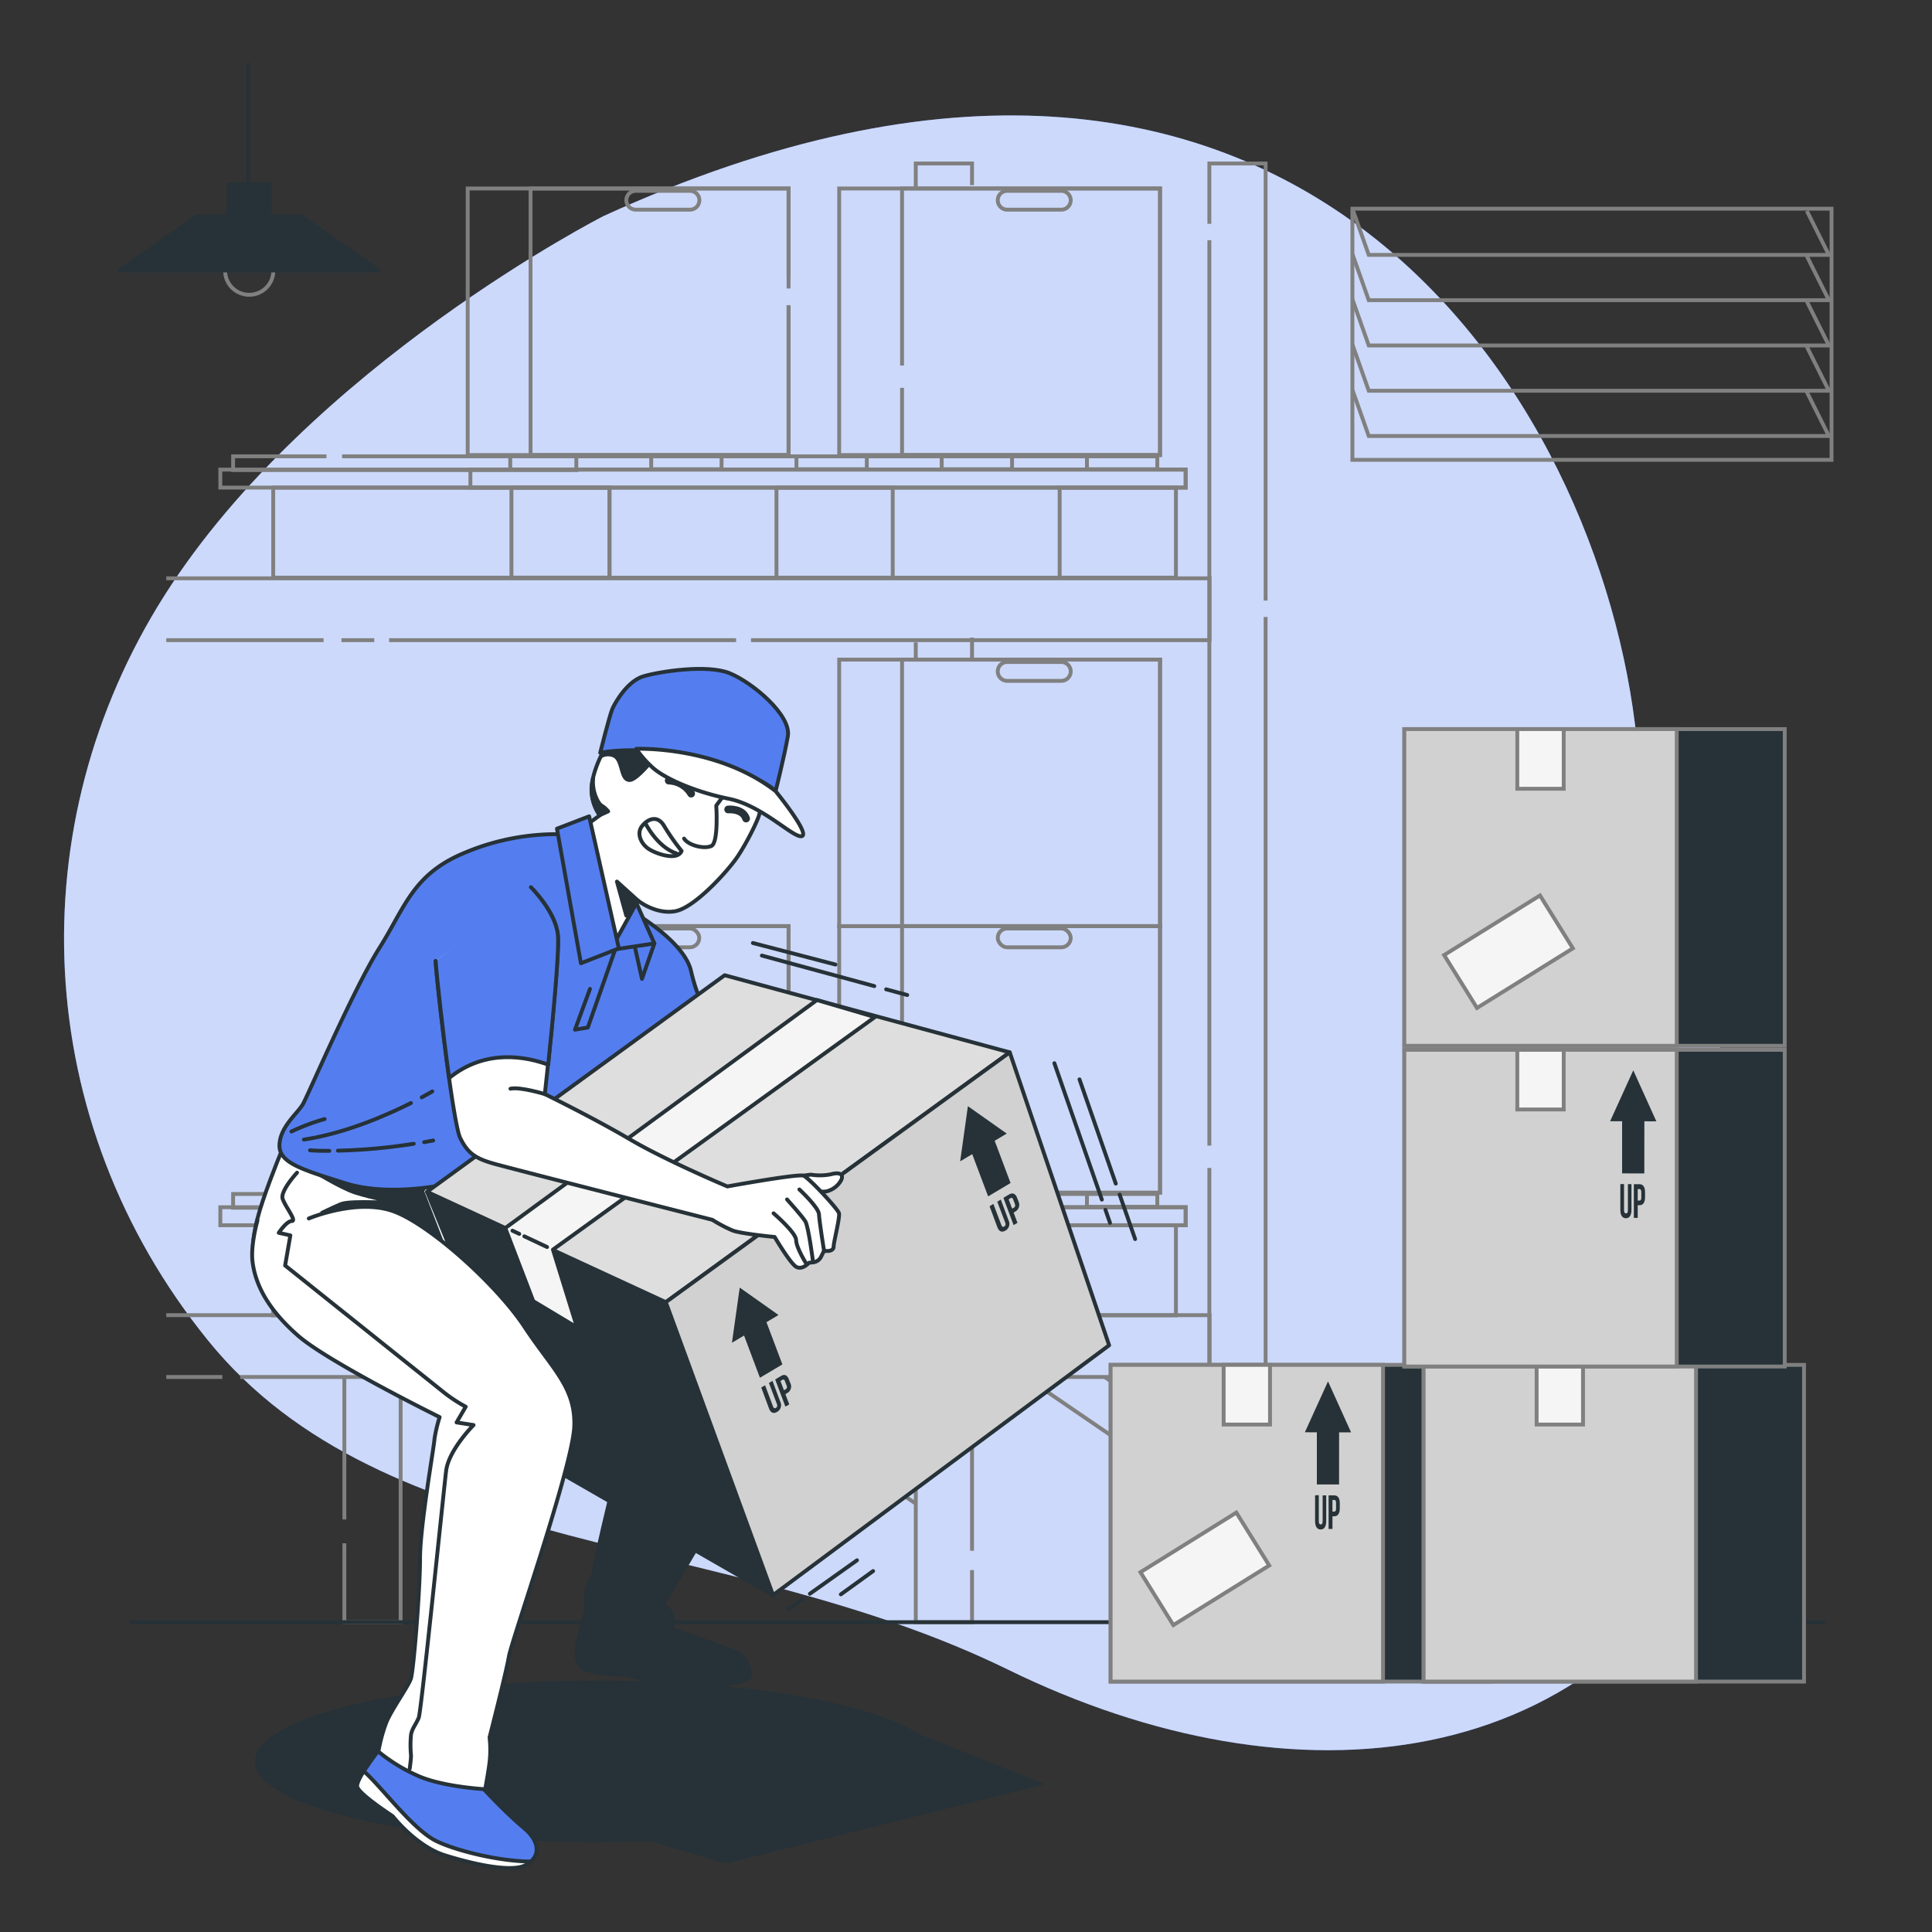 <svg xmlns="http://www.w3.org/2000/svg" viewBox="0 0 500 500"><rect x="0" y="0" width="500" height="500" fill="#333333" stroke="none"/><g id="freepik--background-simple--inject-264"><path d="M156.19,55.92S80.42,94.52,42.63,154,7.83,290,53.75,346.8s133.69,49.34,207.18,85.32,154.57,28.57,189.32-47.66S432.6,279.74,423.6,191.52,335.07-25.88,156.19,55.92Z" style="fill:#547EEF"></path><path d="M156.19,55.92S80.42,94.52,42.63,154,7.83,290,53.75,346.8s133.69,49.34,207.18,85.32,154.57,28.57,189.32-47.66S432.6,279.74,423.6,191.52,335.07-25.88,156.19,55.92Z" style="fill:#fff;opacity:0.7"></path></g><g id="freepik--Lamp--inject-264"><path d="M70.74,70.05a6.24,6.24,0,1,1-6.24-6.24A6.24,6.24,0,0,1,70.74,70.05Z" style="fill:none;stroke:gray;stroke-miterlimit:10"></path><polygon points="98 70 31 70 51 56 78 56 98 70" style="fill:#263238;stroke:#263238;stroke-linecap:round;stroke-linejoin:round"></polygon><rect x="59.19" y="47.68" width="10.63" height="14" style="fill:#263238;stroke:#263238;stroke-linecap:round;stroke-linejoin:round"></rect><line x1="64.27" y1="48.55" x2="64.27" y2="16.67" style="fill:none;stroke:#263238;stroke-linecap:round;stroke-linejoin:round"></line></g><g id="freepik--boxes-1--inject-264"><polyline points="312.98 57.92 312.98 42.31 327.54 42.31 327.54 155.43" style="fill:none;stroke:gray;stroke-miterlimit:10"></polyline><line x1="312.98" y1="296.49" x2="312.98" y2="62.16" style="fill:none;stroke:gray;stroke-miterlimit:10"></line><polyline points="327.54 159.67 327.54 419.83 312.98 419.83 312.98 302.27" style="fill:none;stroke:gray;stroke-miterlimit:10"></polyline><polyline points="237 49.16 237 42.31 251.56 42.31 251.56 47.91" style="fill:none;stroke:gray;stroke-miterlimit:10"></polyline><line x1="237" y1="170.84" x2="237" y2="166.25" style="fill:none;stroke:gray;stroke-miterlimit:10"></line><polyline points="251.56 406.34 251.56 419.83 237 419.83 237 356.22" style="fill:none;stroke:gray;stroke-miterlimit:10"></polyline><line x1="251.56" y1="355.97" x2="251.56" y2="401.33" style="fill:none;stroke:gray;stroke-miterlimit:10"></line><line x1="89.12" y1="393.23" x2="89.12" y2="356.22" style="fill:none;stroke:gray;stroke-miterlimit:10"></line><polyline points="103.68 355.97 103.68 419.83 89.12 419.83 89.12 399.4" style="fill:none;stroke:gray;stroke-miterlimit:10"></polyline><line x1="251.56" y1="165" x2="251.56" y2="170.59" style="fill:none;stroke:gray;stroke-miterlimit:10"></line><polyline points="194.36 165.67 313.03 165.67 313.03 149.67 43.03 149.67" style="fill:none;stroke:gray;stroke-miterlimit:10"></polyline><line x1="100.7" y1="165.67" x2="190.5" y2="165.67" style="fill:none;stroke:gray;stroke-miterlimit:10"></line><line x1="88.37" y1="165.67" x2="96.85" y2="165.67" style="fill:none;stroke:gray;stroke-miterlimit:10"></line><line x1="43.03" y1="165.67" x2="83.74" y2="165.67" style="fill:none;stroke:gray;stroke-miterlimit:10"></line><rect x="274.24" y="317.11" width="30.09" height="23.29" style="fill:none;stroke:gray;stroke-miterlimit:10"></rect><rect x="200.95" y="317.11" width="30.09" height="23.29" style="fill:none;stroke:gray;stroke-miterlimit:10"></rect><rect x="70.71" y="317.11" width="87.03" height="23.29" style="fill:none;stroke:gray;stroke-miterlimit:10"></rect><rect x="132.36" y="317.11" width="25.38" height="23.29" style="fill:none;stroke:gray;stroke-miterlimit:10"></rect><rect x="57.02" y="312.43" width="249.83" height="4.66" style="fill:none;stroke:gray;stroke-miterlimit:10"></rect><rect x="121.74" y="312.43" width="185.1" height="4.66" style="fill:none;stroke:gray;stroke-miterlimit:10"></rect><rect x="60.33" y="309" width="88.82" height="3.56" style="fill:none;stroke:gray;stroke-miterlimit:10"></rect><rect x="168.53" y="309" width="18.21" height="3.34" style="fill:none;stroke:gray;stroke-miterlimit:10"></rect><rect x="206.12" y="309" width="18.21" height="3.34" style="fill:none;stroke:gray;stroke-miterlimit:10"></rect><rect x="243.71" y="309" width="18.21" height="3.34" style="fill:none;stroke:gray;stroke-miterlimit:10"></rect><rect x="281.3" y="309" width="18.21" height="3.34" style="fill:none;stroke:gray;stroke-miterlimit:10"></rect><line x1="157.74" y1="340.4" x2="200.95" y2="340.4" style="fill:none;stroke:gray;stroke-miterlimit:10"></line><line x1="231.03" y1="340.4" x2="274.24" y2="340.4" style="fill:none;stroke:gray;stroke-miterlimit:10"></line><line x1="132.05" y1="312.46" x2="132.05" y2="309.12" style="fill:none;stroke:gray;stroke-miterlimit:10"></line><line x1="149.15" y1="309" x2="168.53" y2="309" style="fill:none;stroke:gray;stroke-miterlimit:10"></line><line x1="186.74" y1="309" x2="206.12" y2="309" style="fill:none;stroke:gray;stroke-miterlimit:10"></line><line x1="224.33" y1="309" x2="243.71" y2="309" style="fill:none;stroke:gray;stroke-miterlimit:10"></line><line x1="261.92" y1="309" x2="281.3" y2="309" style="fill:none;stroke:gray;stroke-miterlimit:10"></line><polyline points="62.16 356.36 313.03 356.36 313.03 340.36 43.03 340.36" style="fill:none;stroke:gray;stroke-miterlimit:10"></polyline><line x1="43.03" y1="356.36" x2="57.54" y2="356.36" style="fill:none;stroke:gray;stroke-miterlimit:10"></line><rect x="217.18" y="170.71" width="83.04" height="68.99" style="fill:none;stroke:gray;stroke-miterlimit:10"></rect><rect x="233.45" y="170.71" width="66.77" height="68.99" style="fill:none;stroke:gray;stroke-miterlimit:10"></rect><path d="M274.66,176.2h-14a2.44,2.44,0,0,1-2.44-2.44h0a2.44,2.44,0,0,1,2.44-2.44h14a2.44,2.44,0,0,1,2.44,2.44h0A2.44,2.44,0,0,1,274.66,176.2Z" style="fill:none;stroke:gray;stroke-miterlimit:10"></path><rect x="217.18" y="239.68" width="83.04" height="68.99" style="fill:none;stroke:gray;stroke-miterlimit:10"></rect><rect x="233.45" y="239.68" width="66.77" height="68.99" style="fill:none;stroke:gray;stroke-miterlimit:10"></rect><rect x="258.22" y="240.29" width="18.88" height="4.87" rx="2.44" style="fill:none;stroke:gray;stroke-miterlimit:10"></rect><rect x="121.04" y="239.68" width="83.04" height="68.99" style="fill:none;stroke:gray;stroke-miterlimit:10"></rect><rect x="137.31" y="239.68" width="66.77" height="68.99" style="fill:none;stroke:gray;stroke-miterlimit:10"></rect><rect x="162.09" y="240.29" width="18.88" height="4.87" rx="2.44" style="fill:none;stroke:gray;stroke-miterlimit:10"></rect><rect x="274.24" y="126.2" width="30.09" height="23.29" style="fill:none;stroke:gray;stroke-miterlimit:10"></rect><rect x="200.95" y="126.2" width="30.09" height="23.29" style="fill:none;stroke:gray;stroke-miterlimit:10"></rect><rect x="70.71" y="126.2" width="87.03" height="23.29" style="fill:none;stroke:gray;stroke-miterlimit:10"></rect><rect x="132.36" y="126.2" width="25.38" height="23.29" style="fill:none;stroke:gray;stroke-miterlimit:10"></rect><rect x="57.02" y="121.53" width="249.83" height="4.66" style="fill:none;stroke:gray;stroke-miterlimit:10"></rect><rect x="121.74" y="121.53" width="185.1" height="4.66" style="fill:none;stroke:gray;stroke-miterlimit:10"></rect><polyline points="84.48 118.09 60.33 118.09 60.33 121.65 149.15 121.65 149.15 118.09 88.53 118.09" style="fill:none;stroke:gray;stroke-miterlimit:10"></polyline><rect x="168.53" y="118.1" width="18.21" height="3.34" style="fill:none;stroke:gray;stroke-miterlimit:10"></rect><rect x="206.12" y="118.1" width="18.21" height="3.34" style="fill:none;stroke:gray;stroke-miterlimit:10"></rect><rect x="243.71" y="118.1" width="18.21" height="3.34" style="fill:none;stroke:gray;stroke-miterlimit:10"></rect><rect x="281.3" y="118.1" width="18.21" height="3.34" style="fill:none;stroke:gray;stroke-miterlimit:10"></rect><line x1="157.74" y1="149.5" x2="200.95" y2="149.5" style="fill:none;stroke:gray;stroke-miterlimit:10"></line><line x1="231.03" y1="149.5" x2="274.24" y2="149.5" style="fill:none;stroke:gray;stroke-miterlimit:10"></line><line x1="132.05" y1="121.55" x2="132.05" y2="118.22" style="fill:none;stroke:gray;stroke-miterlimit:10"></line><line x1="149.15" y1="118.1" x2="168.53" y2="118.1" style="fill:none;stroke:gray;stroke-miterlimit:10"></line><line x1="186.74" y1="118.1" x2="206.12" y2="118.1" style="fill:none;stroke:gray;stroke-miterlimit:10"></line><line x1="224.33" y1="118.1" x2="243.71" y2="118.1" style="fill:none;stroke:gray;stroke-miterlimit:10"></line><line x1="261.92" y1="118.1" x2="281.3" y2="118.1" style="fill:none;stroke:gray;stroke-miterlimit:10"></line><rect x="217.18" y="48.78" width="83.04" height="68.99" style="fill:none;stroke:gray;stroke-miterlimit:10"></rect><polyline points="233.45 94.6 233.45 48.78 300.21 48.78 300.21 117.77 233.45 117.77 233.45 100.37" style="fill:none;stroke:gray;stroke-miterlimit:10"></polyline><path d="M274.66,54.26h-14a2.44,2.44,0,0,1-2.44-2.44h0a2.43,2.43,0,0,1,2.44-2.43h14a2.43,2.43,0,0,1,2.44,2.43h0A2.44,2.44,0,0,1,274.66,54.26Z" style="fill:none;stroke:gray;stroke-miterlimit:10"></path><polyline points="204.08 78.99 204.08 117.77 121.04 117.77 121.04 48.78 204.08 48.78 204.08 74.66" style="fill:none;stroke:gray;stroke-miterlimit:10"></polyline><polyline points="204.08 78.99 204.08 117.77 137.31 117.77 137.31 48.78 204.08 48.78 204.08 71.77" style="fill:none;stroke:gray;stroke-miterlimit:10"></polyline><path d="M178.53,54.26h-14a2.43,2.43,0,0,1-2.43-2.44h0a2.43,2.43,0,0,1,2.43-2.43h14A2.44,2.44,0,0,1,181,51.82h0A2.44,2.44,0,0,1,178.53,54.26Z" style="fill:none;stroke:gray;stroke-miterlimit:10"></path><line x1="286.02" y1="356.44" x2="313.2" y2="375.01" style="fill:none;stroke:gray;stroke-miterlimit:10"></line><line x1="313.16" y1="389.02" x2="265.64" y2="356.53" style="fill:none;stroke:gray;stroke-miterlimit:10"></line><line x1="209.69" y1="356.44" x2="236.86" y2="375.01" style="fill:none;stroke:gray;stroke-miterlimit:10"></line><line x1="236.82" y1="389.02" x2="189.3" y2="356.53" style="fill:none;stroke:gray;stroke-miterlimit:10"></line></g><g id="freepik--Floor--inject-264"><line x1="472" y1="419.82" x2="34" y2="419.82" style="fill:none;stroke:#263238;stroke-linecap:round;stroke-linejoin:round"></line></g><g id="freepik--boxes-2--inject-264"><rect x="287.43" y="353.23" width="98.45" height="81.96" style="fill:#263238;stroke:gray;stroke-miterlimit:10"></rect><rect x="287.43" y="353.23" width="70.5" height="81.96" style="fill:#d1d1d1;stroke:gray;stroke-miterlimit:10"></rect><polygon points="349.66 370.7 343.69 357.5 337.7 370.67 340.8 370.68 340.8 384.17 346.55 384.18 346.56 370.69 349.66 370.7" style="fill:#263238"></polygon><path d="M341.3,386.94v6.74c0,.62.19.84.5.85s.5-.23.5-.85V387h.92v6.64c0,1.4-.49,2.2-1.44,2.19s-1.44-.8-1.44-2.19v-6.65Z" style="fill:#263238"></path><path d="M346.74,389.12v1.13c0,1.4-.47,2.16-1.44,2.16h-.46v3.28h-1V387h1.42C346.27,387,346.74,387.72,346.74,389.12Zm-1.9-.92v3h.46c.31,0,.47-.2.47-.82V389c0-.62-.17-.83-.48-.83Z" style="fill:#263238"></path><rect x="316.68" y="353.23" width="12" height="15.44" style="fill:#f5f5f5;stroke:gray;stroke-miterlimit:10"></rect><rect x="368.43" y="353.23" width="98.45" height="81.96" style="fill:#263238;stroke:gray;stroke-miterlimit:10"></rect><rect x="368.43" y="353.23" width="70.5" height="81.96" style="fill:#d1d1d1;stroke:gray;stroke-miterlimit:10"></rect><rect x="397.68" y="353.23" width="12" height="15.44" style="fill:#f5f5f5;stroke:gray;stroke-miterlimit:10"></rect><rect x="363.44" y="271.69" width="98.45" height="81.96" style="fill:#263238;stroke:gray;stroke-miterlimit:10"></rect><rect x="363.44" y="271.69" width="70.5" height="81.96" style="fill:#d1d1d1;stroke:gray;stroke-miterlimit:10"></rect><polygon points="428.66 290.2 422.69 277 416.7 290.17 419.8 290.18 419.8 303.67 425.55 303.68 425.56 290.19 428.66 290.2" style="fill:#263238"></polygon><path d="M420.3,306.44v6.74c0,.62.19.84.5.85s.5-.23.5-.85v-6.73h.92v6.64c0,1.4-.49,2.2-1.44,2.19s-1.44-.8-1.44-2.19v-6.65Z" style="fill:#263238"></path><path d="M425.74,308.62v1.13c0,1.4-.47,2.16-1.44,2.16h-.46v3.28h-1v-8.73h1.42C425.27,306.46,425.74,307.22,425.74,308.62Zm-1.9-.92v3h.46c.31,0,.47-.2.47-.82v-1.31c0-.62-.17-.83-.48-.83Z" style="fill:#263238"></path><rect x="392.68" y="271.69" width="12.01" height="15.44" style="fill:#f5f5f5;stroke:gray;stroke-miterlimit:10"></rect><rect x="363.44" y="188.69" width="98.45" height="81.96" style="fill:#263238;stroke:gray;stroke-miterlimit:10"></rect><rect x="363.44" y="188.69" width="70.5" height="81.96" style="fill:#d1d1d1;stroke:gray;stroke-miterlimit:10"></rect><rect x="375.79" y="238.25" width="29.22" height="16.12" transform="translate(-71.2 243.33) rotate(-31.88)" style="fill:#f5f5f5;stroke:gray;stroke-miterlimit:10"></rect><rect x="297.2" y="397.96" width="29.22" height="16.12" transform="translate(-167.4 225.92) rotate(-31.88)" style="fill:#f5f5f5;stroke:gray;stroke-miterlimit:10"></rect><rect x="392.68" y="188.69" width="12.01" height="15.44" style="fill:#f5f5f5;stroke:gray;stroke-miterlimit:10"></rect></g><g id="freepik--Window--inject-264"><rect x="350" y="54" width="124" height="65" transform="translate(824 173) rotate(180)" style="fill:none;stroke:gray;stroke-miterlimit:10"></rect><polyline points="467.61 54.57 473.31 65.97 354.23 65.97 350 54" style="fill:none;stroke:gray;stroke-miterlimit:10"></polyline><polyline points="467.61 66.28 473.31 77.69 354.23 77.69 350 65.72" style="fill:none;stroke:gray;stroke-miterlimit:10"></polyline><polyline points="467.61 78 473.31 89.4 354.23 89.4 350 77.44" style="fill:none;stroke:gray;stroke-miterlimit:10"></polyline><polyline points="467.61 89.72 473.31 101.12 354.23 101.12 350 89.15" style="fill:none;stroke:gray;stroke-miterlimit:10"></polyline><polyline points="467.61 101.44 473.31 112.84 354.23 112.84 350 100.87" style="fill:none;stroke:gray;stroke-miterlimit:10"></polyline></g><g id="freepik--Character--inject-264"><path d="M154.5,434.92c38.51,0,71.27,5.81,83.45,13.92l32.57,12.92-82.69,20.5-19.7-5.76q-6.66.24-13.63.25c-48.9,0-88.53-9.37-88.53-20.92S105.6,434.92,154.5,434.92Z" style="fill:#263238"></path><path d="M73.49,296.38s-3,7.11-5.42,14.22-3.23,12.46-2.22,17.87,6,11.23,11,12.25,33.85-8.46,41.29-14.22,2.37-20.64-3.72-24S73.49,296.38,73.49,296.38Z" style="fill:#fff;stroke:#263238;stroke-linecap:round;stroke-linejoin:round"></path><path d="M80.42,302.58s7.58,4.81,11.65,6.1,11.46,2.78,11.46,2.78-12.76-.93-15.35.18-4.81,2.22-4.81,2.22,18.5-.55,22.57,2.22,9.06,7,9.06,7l-5.73-14.8.92-1.66S92.44,306.83,80.42,302.58Z" style="fill:#263238;stroke:#263238;stroke-linecap:round;stroke-linejoin:round"></path><path d="M162.69,235.36s14.17,7.78,16.12,15.83a49.38,49.38,0,0,0,5,13.06l-68.36,42.24s-14.72,3.33-26.12-.28-17.22-5.28-17-10,4.73-8.06,6.12-10.56,13.06-29.73,19.73-40.29,8.61-19.17,22.23-24.73a61.1,61.1,0,0,1,25-4.73Z" style="fill:#547EEF;stroke:#263238;stroke-linecap:round;stroke-linejoin:round"></path><path d="M85.23,297.84c-1.66,0-3.32,0-5-.15" style="fill:none;stroke:#263238;stroke-linecap:round;stroke-linejoin:round"></path><path d="M107.07,296a146.52,146.52,0,0,1-19.62,1.79" style="fill:none;stroke:#263238;stroke-linecap:round;stroke-linejoin:round"></path><path d="M112.11,295.15s-.85.18-2.35.44" style="fill:none;stroke:#263238;stroke-linecap:round;stroke-linejoin:round"></path><path d="M106.35,285.46c-6.22,3.13-16.87,7.82-27.7,9.46" style="fill:none;stroke:#263238;stroke-linecap:round;stroke-linejoin:round"></path><path d="M111.88,282.46s-1,.6-2.74,1.54" style="fill:none;stroke:#263238;stroke-linecap:round;stroke-linejoin:round"></path><path d="M75.42,292.84A56.24,56.24,0,0,1,84,289.61" style="fill:none;stroke:#263238;stroke-linecap:round;stroke-linejoin:round"></path><polyline points="159.63 244.53 152.13 265.92 148.8 266.48 152.69 255.92" style="fill:none;stroke:#263238;stroke-linecap:round;stroke-linejoin:round"></polyline><polygon points="169.35 244.16 166.14 253.34 164.01 243.73 169.35 244.16" style="fill:#547EEF;stroke:#263238;stroke-linecap:round;stroke-linejoin:round"></polygon><polygon points="163.7 231.47 169.35 244.16 158.03 245.87 163.7 231.47" style="fill:#547EEF;stroke:#263238;stroke-linecap:round;stroke-linejoin:round"></polygon><path d="M200.54,203.78s-3.63,5.34-4.06,7.05-3.42,7.69-5.77,11.11-10.89,13-16,13.89-9.61-2.78-9.61-2.78L158,245.87l-8.12-31,5.34-3.85a11.8,11.8,0,0,1-2.14-6.62c0-3.84,2.35-8.54,2.35-8.54s3-5.35,7.91-7.91,23.71,1.07,30.12,3.21S201.39,199.08,200.54,203.78Z" style="fill:#fff;stroke:#263238;stroke-linecap:round;stroke-linejoin:round"></path><polygon points="165.08 233.05 159.66 228.15 162.08 236.94 165.08 233.05" style="fill:#263238;stroke:#263238;stroke-linecap:round;stroke-linejoin:round"></polygon><path d="M187.72,205.28l-2.35,3.2s.64,9.61-1.28,10.47-6-.21-7.05-1.92" style="fill:none;stroke:#263238;stroke-linecap:round;stroke-linejoin:round"></path><path d="M176.4,220.23a57.91,57.91,0,0,1-4.49-6.41c-1.71-3-4.27-1.92-5.77,0s-.21,4.7,1.93,6S175.33,222.79,176.4,220.23Z" style="fill:none;stroke:#263238;stroke-linecap:round;stroke-linejoin:round"></path><path d="M167,213s3,6.19,8.12,7.9" style="fill:none;stroke:#263238;stroke-linecap:round;stroke-linejoin:round"></path><path d="M178.87,205.39a7,7,0,0,0-5.8-3.37" style="fill:none;stroke:#263238;stroke-linecap:round;stroke-linejoin:round;stroke-width:2px"></path><path d="M188.45,209.49s3.71-.36,4.64,2.35" style="fill:none;stroke:#263238;stroke-linecap:round;stroke-linejoin:round;stroke-width:2px"></path><path d="M195.6,209.17s.19-3-6-3.19" style="fill:none;stroke:#263238;stroke-linecap:round;stroke-linejoin:round"></path><path d="M181.09,203.32s-.49-4.38-7.05-5.27" style="fill:none;stroke:#263238;stroke-linecap:round;stroke-linejoin:round"></path><path d="M155.57,195.69a24.23,24.23,0,0,1,4.9-5.75,86,86,0,0,1,10.16,1.45l1.07,1.71s-6.41,8.76-8.76,8.76-1.71-4.92-3.85-6.2A3.75,3.75,0,0,0,155.57,195.69Z" style="fill:#263238;stroke:#263238;stroke-linecap:round;stroke-linejoin:round"></path><path d="M153.11,204.42a14.31,14.31,0,0,1,.4-3.09c-.39,3.83,1.49,6.81,2.17,7.15a6.65,6.65,0,0,1,1.71,1.5l-2.2,1A11.87,11.87,0,0,1,153.11,204.42Z" style="fill:#263238;stroke:#263238;stroke-linecap:round;stroke-linejoin:round"></path><path d="M155.33,194.83s10.47-2.35,26.23,1.75,19.16,8.17,19.16,8.17,2.2-8.72,3.17-14.19-9.23-14-15.11-16.35-18.15-.4-22.27.82-7.28,6.74-8,8.35S155.33,194.83,155.33,194.83Z" style="fill:#547EEF;stroke:#263238;stroke-linecap:round;stroke-linejoin:round"></path><path d="M200.72,204.75s8.91,10.91,6.83,11.63-10.1-7.87-18.9-9.65-17.05-5.41-20-8.32a26.18,26.18,0,0,1-4-4.61S185.46,192.93,200.72,204.75Z" style="fill:#fff;stroke:#263238;stroke-linecap:round;stroke-linejoin:round"></path><polygon points="152.47 211.26 160.16 245.44 150.34 249.29 144.14 214.46 152.47 211.26" style="fill:#547EEF;stroke:#263238;stroke-linecap:round;stroke-linejoin:round"></polygon><path d="M182.47,396.9l-10.83,18.27s2.37,2,2.37,3.05v3.38s13.53,4.74,16.58,6.1,3.72,5.41,3.38,6.43-7.1,2.37-13.53,2.37-18.62-3.05-18.62-3.05-8.12,0-10.83-1.69-1.69-5.76-1-8.8,1.69-6.09,1.69-6.09-.34-5.08.34-6.43,1.69-2.71,1.69-4.07,4.74-21,4.74-21Z" style="fill:#263238;stroke:#263238;stroke-linecap:round;stroke-linejoin:round"></path><polygon points="172.31 337 200.06 412.81 138.79 377.62 110.51 308.44 172.31 337" style="fill:#263238;stroke:#263238;stroke-linecap:round;stroke-linejoin:round"></polygon><polygon points="261.32 272.35 172.31 337 110.51 308.44 187.54 252.39 261.32 272.35" style="fill:#dedede;stroke:#263238;stroke-linecap:round;stroke-linejoin:round"></polygon><polygon points="261.32 272.35 287.04 348.16 200.06 412.81 172.31 337 261.32 272.35" style="fill:#d1d1d1;stroke:#263238;stroke-linecap:round;stroke-linejoin:round"></polygon><polygon points="226.42 263.22 143.1 323.4 149.34 343.54 138.01 336.74 130.76 317.82 211.42 258.81 226.42 263.22" style="fill:#f5f5f5;stroke:#263238;stroke-linecap:round;stroke-linejoin:round"></polygon><line x1="134.39" y1="319.33" x2="132.62" y2="318.5" style="fill:none;stroke:#263238;stroke-linecap:round;stroke-linejoin:round"></line><line x1="141.58" y1="322.73" x2="135.69" y2="319.95" style="fill:none;stroke:#263238;stroke-linecap:round;stroke-linejoin:round"></line><polygon points="201.48 340.32 191.44 333.23 189.43 347.5 192.56 345.63 196.67 356.56 202.48 353.11 198.36 342.18 201.48 340.32" style="fill:#263238"></polygon><path d="M198,358.51l2.05,5.46c.19.5.45.57.76.38s.44-.48.25-1L199,357.91l.92-.55,2,5.38a2,2,0,0,1-.79,2.65c-1,.57-1.7.22-2.12-.91l-2-5.39Z" style="fill:#263238"></path><path d="M204.17,357l.35.92a1.93,1.93,0,0,1-.8,2.61l-.46.28,1,2.65-1,.58L200.62,357l1.44-.85C203,355.53,203.75,355.86,204.17,357Zm-2.19.4.9,2.4.46-.28c.31-.18.42-.45.23-.95l-.4-1.06c-.19-.51-.42-.57-.73-.38Z" style="fill:#263238"></path><polygon points="260.54 293.37 250.49 286.28 248.49 300.55 251.61 298.69 255.73 309.62 261.53 306.16 257.42 295.23 260.54 293.37" style="fill:#263238"></polygon><path d="M257.08,311.57l2.06,5.45c.19.51.45.57.76.39s.44-.49.25-1L258.09,311l.92-.55,2,5.38a2,2,0,0,1-.78,2.64c-1,.57-1.7.22-2.13-.91l-2-5.38Z" style="fill:#263238"></path><path d="M263.23,310l.35.92a2,2,0,0,1-.8,2.62l-.46.27,1,2.66-1,.58L259.68,310l1.44-.86C262.09,308.58,262.8,308.91,263.23,310Zm-2.19.41.9,2.39.46-.27c.31-.19.42-.45.23-1l-.4-1.06c-.19-.5-.42-.56-.73-.38Z" style="fill:#263238"></path><line x1="286.09" y1="313.1" x2="287.27" y2="316.49" style="fill:none;stroke:#263238;stroke-linecap:round;stroke-linejoin:round"></line><line x1="272.87" y1="275.16" x2="285.16" y2="310.46" style="fill:none;stroke:#263238;stroke-linecap:round;stroke-linejoin:round"></line><line x1="289.76" y1="309.16" x2="293.77" y2="320.67" style="fill:none;stroke:#263238;stroke-linecap:round;stroke-linejoin:round"></line><line x1="279.37" y1="279.34" x2="288.76" y2="306.31" style="fill:none;stroke:#263238;stroke-linecap:round;stroke-linejoin:round"></line><line x1="226.27" y1="255.2" x2="197.17" y2="247.3" style="fill:none;stroke:#263238;stroke-linecap:round;stroke-linejoin:round"></line><line x1="234.79" y1="257.51" x2="229.33" y2="256.03" style="fill:none;stroke:#263238;stroke-linecap:round;stroke-linejoin:round"></line><line x1="216.21" y1="249.62" x2="194.85" y2="244.05" style="fill:none;stroke:#263238;stroke-linecap:round;stroke-linejoin:round"></line><line x1="207.6" y1="413.88" x2="204.14" y2="416.34" style="fill:none;stroke:#263238;stroke-linecap:round;stroke-linejoin:round"></line><line x1="221.79" y1="403.8" x2="209.6" y2="412.46" style="fill:none;stroke:#263238;stroke-linecap:round;stroke-linejoin:round"></line><line x1="225.96" y1="406.59" x2="217.61" y2="412.62" style="fill:none;stroke:#263238;stroke-linecap:round;stroke-linejoin:round"></line><path d="M206.57,304.52a32.66,32.66,0,0,1,3.31-.52,14.45,14.45,0,0,0,5.17-.1c2.27-.62,3.31,0,2.68,1.45a5.89,5.89,0,0,1-3.92,3c-1.24.1-4,.1-4,.1l-3.72-3.31Z" style="fill:#fff;stroke:#263238;stroke-linecap:round;stroke-linejoin:round"></path><path d="M137.68,230.08s6.12,5.83,6.67,11.94S141,283.15,141,283.15s12.5,6.11,21.95,11.67,25.29,12.23,25.29,12.23,18.33-3.34,19.72-2.78,8.9,8.61,9.17,9.72-1.39,7.5-1.39,8.62-1.44,1.14-1.44,1.14l-1.06,0-.76,1.52a2.59,2.59,0,0,1-2,1.41l-1.11.12s-1.94,2.23-3.61.84-5.28-7.51-5.28-7.51-8.61-.83-10.84-1.66a37.28,37.28,0,0,1-5.28-2.78S133,302.6,128,301.21s-6.95-2.78-8.89-6.67-6.36-42.5-6.36-45.83" style="fill:#fff;stroke:#263238;stroke-linecap:round;stroke-linejoin:round"></path><path d="M200.2,314s5.84,5,5.84,6.95,2.7,6.22,2.7,6.22" style="fill:none;stroke:#263238;stroke-linecap:round;stroke-linejoin:round"></path><path d="M203.68,310.41s3.93,4.34,4.75,5.69,2,10.55,2,10.55" style="fill:none;stroke:#263238;stroke-linecap:round;stroke-linejoin:round"></path><path d="M206.88,307.83s5,4.65,5.07,6.41,1.31,9.48,1.31,9.48" style="fill:none;stroke:#263238;stroke-linecap:round;stroke-linejoin:round"></path><path d="M137.39,229.6s6.41,6.31,7,12.42c.39,4.3-1.41,22.86-2.52,33.52-5.57-2.05-16.15-4.25-25.63,3.45-1.63-11.7-3.22-26.26-3.49-30.28" style="fill:#547EEF;stroke:#263238;stroke-linecap:round;stroke-linejoin:round"></path><path d="M141,283.15s-6.39-1.95-8.89-1.39" style="fill:none;stroke:#263238;stroke-linecap:round;stroke-linejoin:round"></path><path d="M121.91,459.43s7.79,8.8,13.54,13.54,3.38,9.14-.68,10.15-12.18-.67-19.63-3-13.53-10.15-13.53-10.15-8.47-5.42-9.14-7.45S99.57,451,99.57,451,119.88,459.43,121.91,459.43Z" style="fill:#547EEF;stroke:#263238;stroke-linecap:round;stroke-linejoin:round"></path><path d="M92.47,462.48c-.24-.7.54-2.3,1.67-4.09,4.49,3.87,12.53,14.91,18.63,18,5.17,2.58,16.63,5.37,24.68,5.37a6.19,6.19,0,0,1-2.68,1.39c-4.06,1-12.18-.67-19.63-3s-13.53-10.15-13.53-10.15S93.14,464.51,92.47,462.48Z" style="fill:#fff;stroke:#263238;stroke-linecap:round;stroke-linejoin:round"></path><path d="M79.92,315.34s12.86-5.42,22.34-1.7,26.4,19,33.5,29.79S149,359,148.62,369.15s-16.24,55.5-16.92,59.56-5,20.91-5,20.91a29.26,29.26,0,0,1,0,6.43c-.31,2.58-1.14,7-1.14,7s-11.38-.6-17.81-3.65a43.87,43.87,0,0,1-9.82-6.09,42.2,42.2,0,0,1,2-7.44c1.36-3.39,5.73-9.4,6.41-11.44s2.37-22.67,2.37-31.13,3.72-29.45,3.72-30.8a36.7,36.7,0,0,1,1.35-5.75s-28.76-14.22-36.55-21-11.1-13.12-11.87-19.18c-.55-4.39,1.27-10.67,1.27-10.67" style="fill:#fff;stroke:#263238;stroke-linecap:round;stroke-linejoin:round"></path><path d="M76.87,303.49s-4.4,4.74-3.72,6.77S76.87,316,75.52,316s-3.38,3.05-3.38,3.05l3,.67-1.35,7.79L114.44,360a38.43,38.43,0,0,0,6.09,4.06l-2.37,4.06,4.4.68s-6.43,6.43-7.1,11.84-6.41,62.2-7.09,63.89-1.69,2.71-2,4.4a28.61,28.61,0,0,0,0,5.42c0,1-.34,3.38-.34,3.38" style="fill:none;stroke:#263238;stroke-linecap:round;stroke-linejoin:round"></path></g></svg>